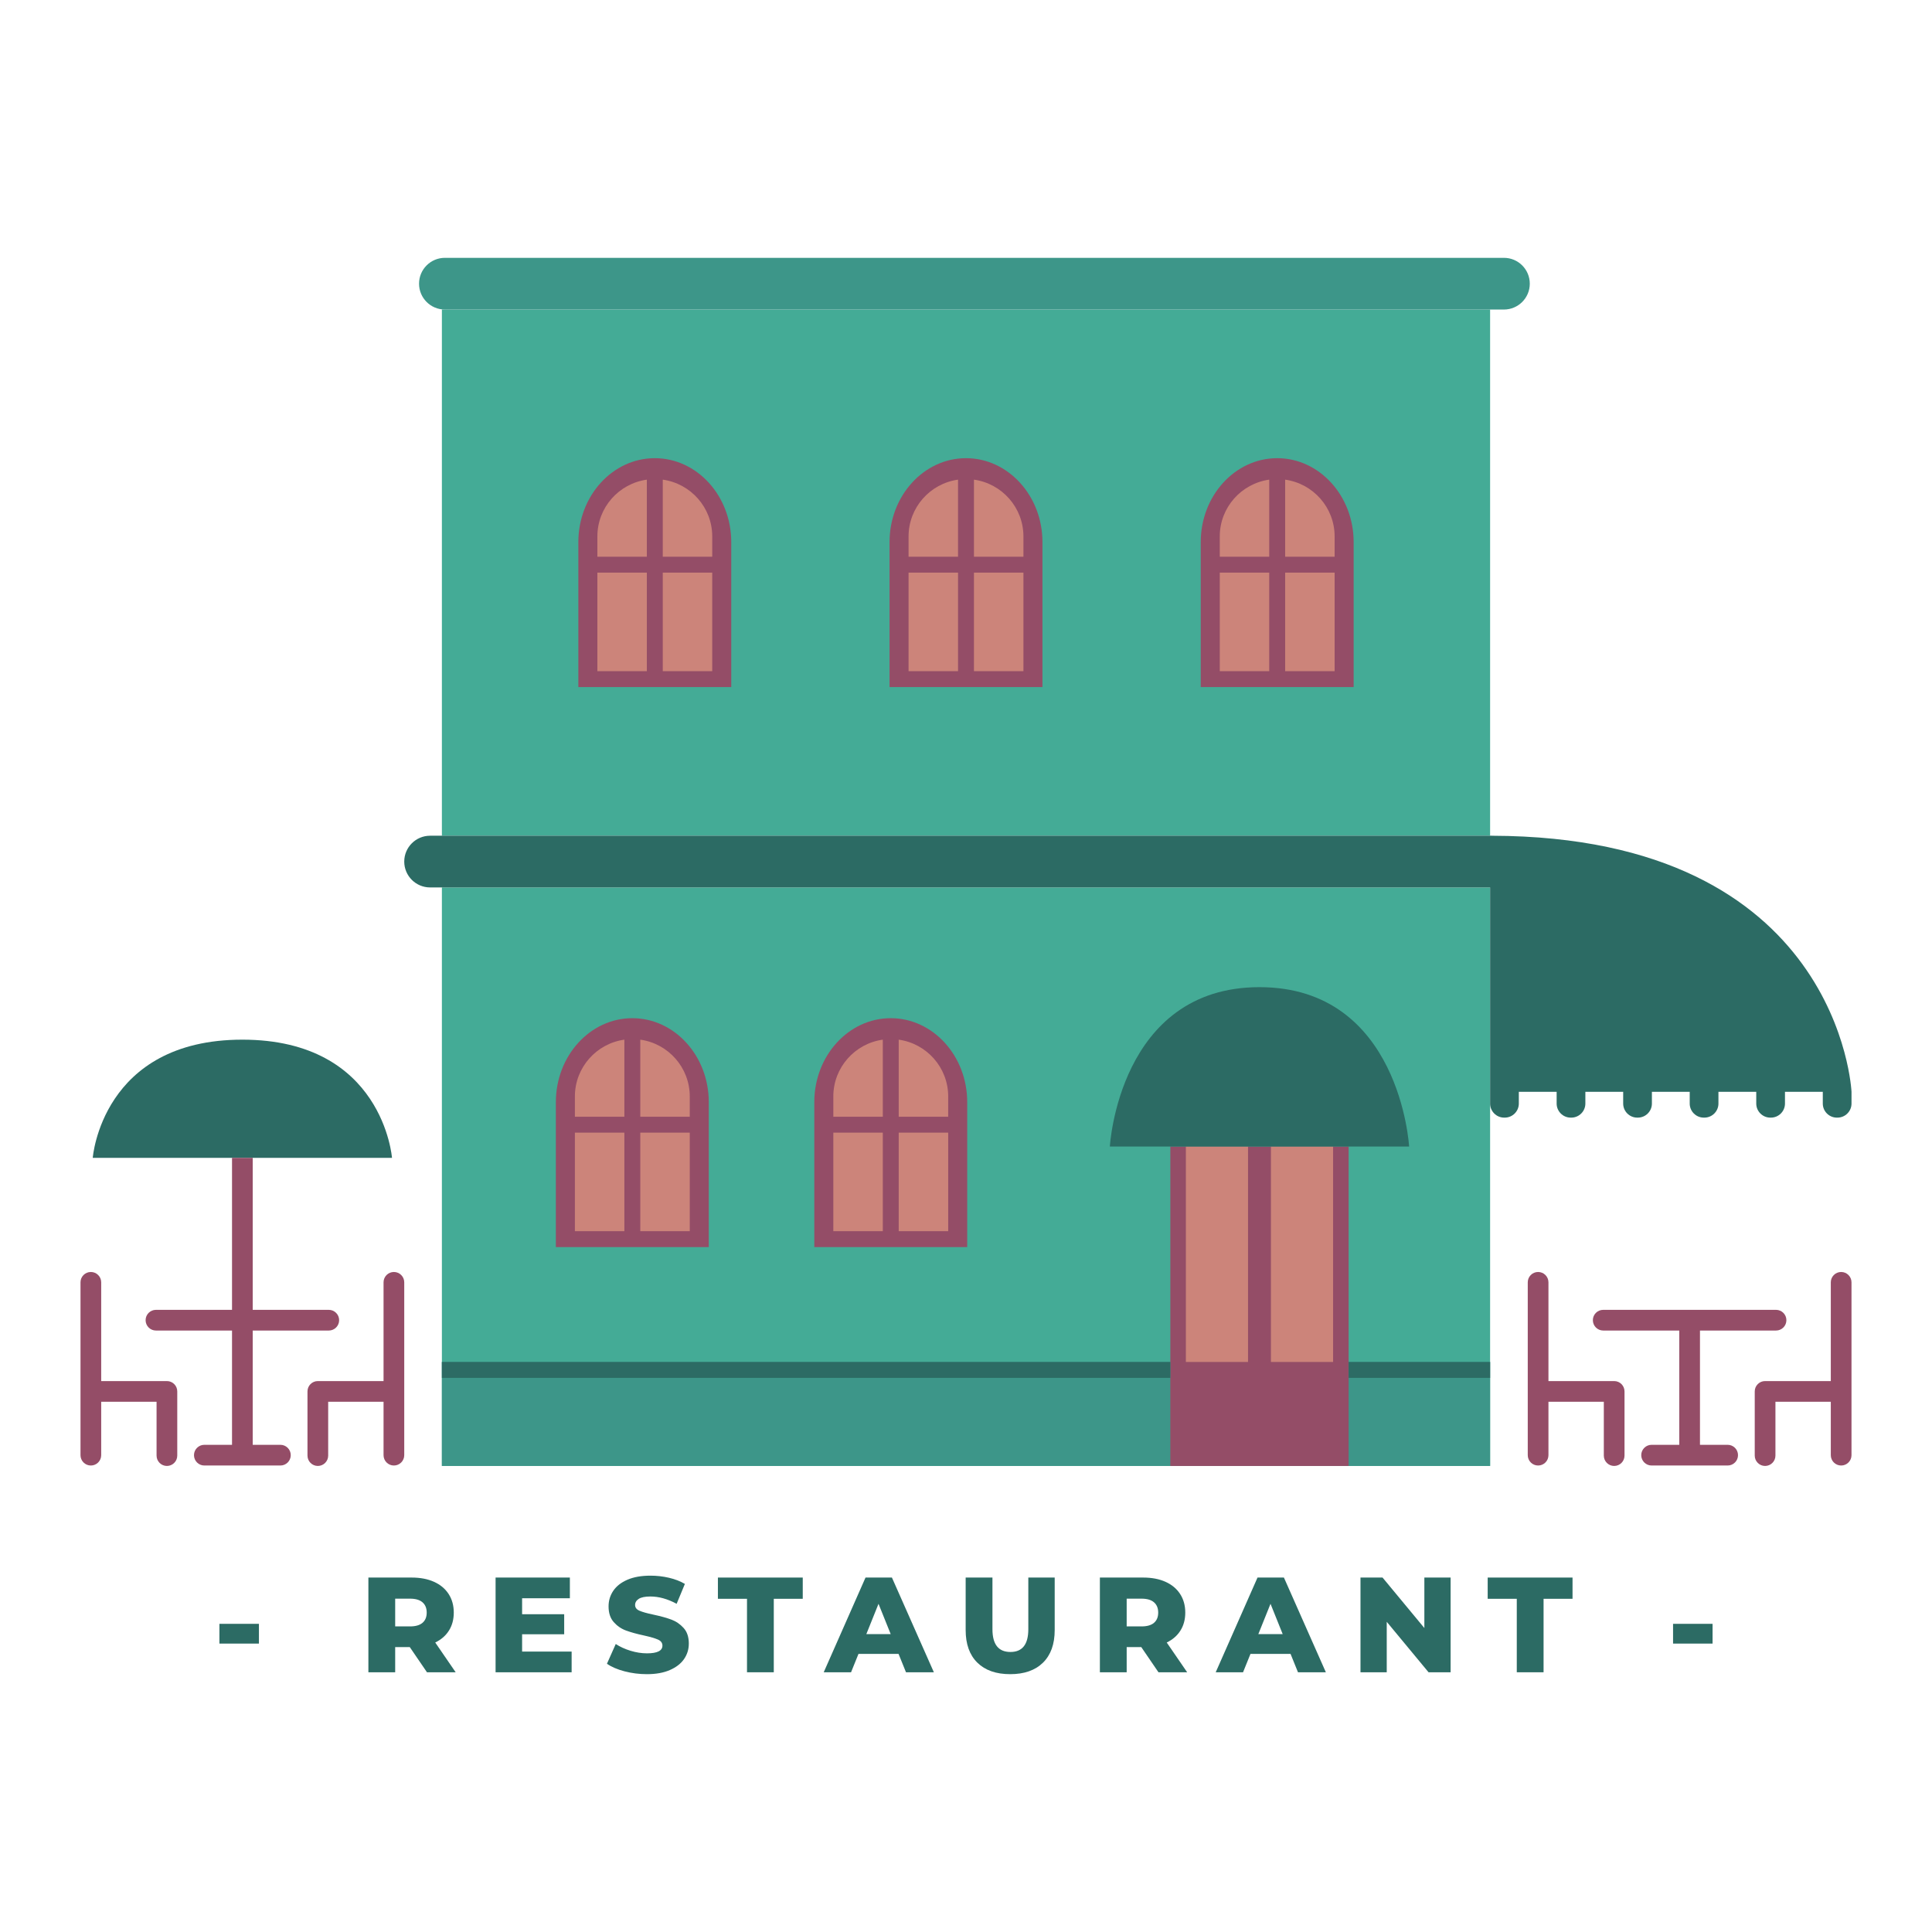 <?xml version="1.0" encoding="utf-8"?>
<!-- Designed by Vexels.com - 2019 All Rights Reserved - https://vexels.com/terms-and-conditions/  -->
<svg version="1.1" id="Capa_1" xmlns="http://www.w3.org/2000/svg" xmlns:xlink="http://www.w3.org/1999/xlink" x="0px" y="0px"
	 viewBox="0 0 1200 1200" enable-background="new 0 0 1200 1200" xml:space="preserve">
<g>
	<g>
		<rect x="274.467" y="551.204" fill="#44AB96" width="651.065" height="359.323"/>
		<rect x="274.467" y="192.26" fill="#44AB96" width="651.065" height="326.828"/>
		<g>
			<path fill="#944D67" d="M345.26,774.595V684.51c0-28.728,21.301-52.099,47.485-52.099c26.184,0,47.489,23.37,47.489,52.099
				v90.086H345.26z"/>
			<g>
				<rect x="357.074" y="703.503" fill="#CC847A" width="30.73" height="61.205"/>
				<rect x="397.691" y="703.503" fill="#CC847A" width="30.731" height="61.205"/>
				<path fill="#CC847A" d="M397.691,693.616h30.731v-12.571c0-18.02-13.375-32.879-30.731-35.292V693.616z"/>
				<path fill="#CC847A" d="M387.804,693.616v-47.863c-17.356,2.413-30.73,17.272-30.73,35.292v12.571H387.804z"/>
			</g>
		</g>
		<g>
			<path fill="#944D67" d="M505.777,774.595V684.51c0-28.728,21.301-52.099,47.485-52.099c26.184,0,47.489,23.37,47.489,52.099
				v90.086H505.777z"/>
			<g>
				<rect x="517.591" y="703.503" fill="#CC847A" width="30.73" height="61.205"/>
				<rect x="558.208" y="703.503" fill="#CC847A" width="30.731" height="61.205"/>
				<path fill="#CC847A" d="M558.208,693.616h30.731v-12.571c0-18.02-13.375-32.879-30.731-35.292V693.616z"/>
				<path fill="#CC847A" d="M548.321,693.616v-47.863c-17.356,2.413-30.73,17.272-30.73,35.292v12.571H548.321z"/>
			</g>
		</g>
		<g>
			<path fill="#944D67" d="M359.224,426.766V336.68c0-28.728,21.301-52.099,47.485-52.099s47.489,23.37,47.489,52.099v90.086
				H359.224z"/>
			<g>
				<rect x="371.038" y="355.673" fill="#CC847A" width="30.73" height="61.205"/>
				<rect x="411.655" y="355.673" fill="#CC847A" width="30.731" height="61.205"/>
				<path fill="#CC847A" d="M411.655,345.786h30.731v-12.571c0-18.02-13.375-32.879-30.731-35.292V345.786z"/>
				<path fill="#CC847A" d="M401.768,345.786v-47.863c-17.356,2.413-30.73,17.272-30.73,35.292v12.571H401.768z"/>
			</g>
		</g>
		<g>
			<path fill="#944D67" d="M552.513,426.766V336.68c0-28.728,21.301-52.099,47.485-52.099c26.184,0,47.489,23.37,47.489,52.099
				v90.086H552.513z"/>
			<g>
				<rect x="564.327" y="355.673" fill="#CC847A" width="30.73" height="61.205"/>
				<rect x="604.943" y="355.673" fill="#CC847A" width="30.731" height="61.205"/>
				<path fill="#CC847A" d="M604.943,345.786h30.731v-12.571c0-18.02-13.375-32.879-30.731-35.292V345.786z"/>
				<path fill="#CC847A" d="M595.056,345.786v-47.863c-17.356,2.413-30.73,17.272-30.73,35.292v12.571H595.056z"/>
			</g>
		</g>
		<g>
			<path fill="#944D67" d="M745.801,426.766V336.68c0-28.728,21.301-52.099,47.485-52.099c26.184,0,47.489,23.37,47.489,52.099
				v90.086H745.801z"/>
			<g>
				<rect x="757.615" y="355.673" fill="#CC847A" width="30.73" height="61.205"/>
				<rect x="798.232" y="355.673" fill="#CC847A" width="30.731" height="61.205"/>
				<path fill="#CC847A" d="M798.232,345.786h30.731v-12.571c0-18.02-13.375-32.879-30.731-35.292V345.786z"/>
				<path fill="#CC847A" d="M788.345,345.786v-47.863c-17.356,2.413-30.73,17.272-30.73,35.292v12.571H788.345z"/>
			</g>
		</g>
		<rect x="274.467" y="845.937" fill="#3D9689" width="651.065" height="64.59"/>
		<g>
			<rect x="726.917" y="712.116" fill="#944D67" width="110.744" height="198.41"/>
			<rect x="736.569" y="712.116" fill="#CC847A" width="38.608" height="133.821"/>
			<rect x="789.401" y="712.116" fill="#CC847A" width="38.608" height="133.821"/>
		</g>
		<path fill="#2C6B64" d="M782.289,613.144c-87.412,0-92.937,98.972-92.937,98.972h92.937h92.937
			C875.226,712.116,869.701,613.144,782.289,613.144z"/>
		<path fill="#2C6B64" d="M150.542,645.753c-87.412,0-92.937,73.418-92.937,73.418h92.937h92.937
			C243.479,719.171,237.954,645.753,150.542,645.753z"/>
		<path fill="#944D67" d="M1096.325,857.808h40.818v-61.329c0-3.55,2.878-6.428,6.428-6.428s6.428,2.878,6.428,6.428v107.349
			c0,3.55-2.878,6.428-6.428,6.428s-6.428-2.878-6.428-6.428v-33.165h-34.39v33.434c0,3.55-2.878,6.428-6.428,6.428
			s-6.428-2.878-6.428-6.428v-39.862C1089.897,860.686,1092.776,857.808,1096.325,857.808z"/>
		<path fill="#944D67" d="M1002.591,857.808h-40.818v-61.329c0-3.55-2.878-6.428-6.428-6.428s-6.428,2.878-6.428,6.428v107.349
			c0,3.55,2.878,6.428,6.428,6.428s6.428-2.878,6.428-6.428v-33.165h34.39v33.434c0,3.55,2.878,6.428,6.428,6.428
			c3.55,0,6.428-2.878,6.428-6.428v-39.862C1009.019,860.686,1006.14,857.808,1002.591,857.808z"/>
		<path fill="#944D67" d="M995.783,813.566h107.349c3.55,0,6.428,2.878,6.428,6.428c0,3.55-2.878,6.428-6.428,6.428h-47.246v70.979
			h17.195c3.55,0,6.428,2.878,6.428,6.428c0,3.55-2.878,6.428-6.428,6.428h-47.247c-3.55,0-6.428-2.878-6.428-6.428
			c0-3.55,2.878-6.428,6.428-6.428h17.196v-70.979h-47.247c-3.55,0-6.428-2.878-6.428-6.428
			C989.355,816.444,992.233,813.566,995.783,813.566z"/>
		<path fill="#944D67" d="M103.675,857.808H62.856v-61.329c0-3.55-2.878-6.428-6.428-6.428S50,792.929,50,796.479v107.349
			c0,3.55,2.878,6.428,6.428,6.428s6.428-2.878,6.428-6.428v-33.165h34.39v33.434c0,3.55,2.878,6.428,6.428,6.428
			c3.55,0,6.428-2.878,6.428-6.428v-39.862C110.103,860.686,107.225,857.808,103.675,857.808z"/>
		<path fill="#944D67" d="M197.409,857.808h40.818v-61.329c0-3.55,2.878-6.428,6.428-6.428s6.428,2.878,6.428,6.428v107.349
			c0,3.55-2.878,6.428-6.428,6.428s-6.428-2.878-6.428-6.428v-33.165h-34.39v33.434c0,3.55-2.878,6.428-6.428,6.428
			c-3.55,0-6.428-2.878-6.428-6.428v-39.862C190.981,860.686,193.86,857.808,197.409,857.808z"/>
		<path fill="#3D9689" d="M934.119,192.26H276.332c-8.869,0-16.058-7.189-16.058-16.058v0c0-8.869,7.189-16.058,16.058-16.058
			h657.787c8.869,0,16.058,7.189,16.058,16.058v0C950.177,185.07,942.988,192.26,934.119,192.26z"/>
		<path fill="#944D67" d="M204.217,813.566H156.97v-94.395h-12.856v94.395H96.867c-3.55,0-6.428,2.878-6.428,6.428
			s2.878,6.428,6.428,6.428h47.247v70.979h-17.195c-3.55,0-6.428,2.878-6.428,6.428c0,3.55,2.878,6.428,6.428,6.428h47.247
			c3.55,0,6.428-2.878,6.428-6.428c0-3.55-2.878-6.428-6.428-6.428H156.97v-70.979h47.247c3.55,0,6.428-2.878,6.428-6.428
			S207.767,813.566,204.217,813.566z"/>
		<rect x="274.467" y="845.937" fill="#2C6B64" width="452.45" height="9.887"/>
		<rect x="837.661" y="845.937" fill="#2C6B64" width="87.872" height="9.887"/>
		<path fill="#2C6B64" d="M926.794,519.102v-0.015H267.141c-8.869,0-16.057,7.19-16.057,16.058c0,8.869,7.189,16.058,16.057,16.058
			h658.392c0,59.24,0,103.001,0,119.609c0,0.002,0,0.004,0,0.006v14.64c0,4.797,3.925,8.721,8.722,8.721h0.396
			c4.797,0,8.721-3.925,8.721-8.721v-7.32h23.488v7.32c0,4.797,3.925,8.721,8.722,8.721h0.396c4.797,0,8.721-3.925,8.721-8.721
			v-7.32h23.488v7.32c0,4.797,3.925,8.721,8.722,8.721h0.396c4.797,0,8.722-3.925,8.722-8.721v-7.32h23.486v7.32
			c0,4.797,3.925,8.721,8.722,8.721h0.396c4.797,0,8.722-3.925,8.722-8.721v-7.32h23.487v7.32c0,4.797,3.925,8.721,8.722,8.721
			h0.396c4.797,0,8.722-3.925,8.722-8.721v-7.32h23.488v7.32c0,4.797,3.925,8.721,8.721,8.721h0.396
			c4.797,0,8.722-3.925,8.722-8.721v-7.32C1150,678.138,1143.041,519.724,926.794,519.102z"/>
	</g>
	<g>
		<path fill="#2C6B64" d="M136.283,1008.59h24.541v12.27h-24.541V1008.59z"/>
		<path fill="#2C6B64" d="M254.528,1023.049h-9.074v15.631h-16.643v-58.831h26.894c5.326,0,9.95,0.88,13.871,2.645
			c3.921,1.765,6.945,4.286,9.074,7.565c2.129,3.279,3.196,7.132,3.196,11.555c0,4.259-0.994,7.975-2.987,11.14
			c-1.988,3.164-4.829,5.645-8.527,7.437l12.69,18.49h-17.82L254.528,1023.049z M262.431,995.23
			c-1.737-1.514-4.314-2.271-7.733-2.271h-9.243v17.232h9.243c3.42,0,5.996-0.743,7.733-2.23c1.737-1.482,2.604-3.598,2.604-6.347
			C265.034,998.873,264.168,996.739,262.431,995.23z"/>
		<path fill="#2C6B64" d="M355.05,1025.822v12.859h-47.235v-58.831h46.141v12.859h-29.666v9.918h26.137v12.439h-26.137v10.757
			H355.05z"/>
		<path fill="#2C6B64" d="M387.912,1038.092c-4.482-1.177-8.126-2.745-10.925-4.706l5.463-12.27c2.636,1.737,5.686,3.137,9.161,4.2
			c3.475,1.067,6.894,1.6,10.255,1.6c6.388,0,9.58-1.6,9.58-4.792c0-1.683-0.912-2.927-2.731-3.739s-4.747-1.669-8.782-2.567
			c-4.428-0.948-8.126-1.974-11.094-3.064c-2.968-1.094-5.517-2.845-7.647-5.253s-3.196-5.659-3.196-9.749
			c0-3.589,0.98-6.822,2.941-9.708s4.888-5.171,8.787-6.849c3.889-1.683,8.668-2.522,14.327-2.522c3.867,0,7.679,0.433,11.431,1.3
			c3.753,0.871,7.059,2.143,9.918,3.826l-5.125,12.353c-5.604-3.023-11.039-4.537-16.306-4.537c-3.306,0-5.718,0.492-7.227,1.473
			c-1.514,0.98-2.271,2.253-2.271,3.821c0,1.569,0.894,2.75,2.69,3.529c1.792,0.789,4.678,1.6,8.655,2.439
			c4.482,0.953,8.194,1.974,11.135,3.069c2.946,1.09,5.495,2.827,7.651,5.212c2.157,2.38,3.233,5.618,3.233,9.703
			c0,3.534-0.98,6.726-2.941,9.585c-1.961,2.854-4.902,5.139-8.823,6.849c-3.921,1.71-8.686,2.563-14.286,2.563
			C397.018,1039.857,392.395,1039.268,387.912,1038.092z"/>
		<path fill="#2C6B64" d="M463.974,993.041h-18.071v-13.192h52.698v13.192h-17.988v45.639h-16.639V993.041z"/>
		<path fill="#2C6B64" d="M558.103,1027.249h-24.878l-4.624,11.431h-16.976l25.968-58.831h16.393l26.055,58.831h-17.314
			L558.103,1027.249z M553.228,1014.978l-7.565-18.827l-7.565,18.827H553.228z"/>
		<path fill="#2C6B64" d="M607.057,1032.711c-4.847-4.76-7.268-11.514-7.268-20.255v-32.607h16.639v32.106
			c0,9.411,3.725,14.117,11.181,14.117c7.396,0,11.094-4.706,11.094-14.117v-32.106h16.388v32.607
			c0,8.741-2.426,15.494-7.268,20.255c-4.847,4.765-11.641,7.145-20.382,7.145S611.904,1037.476,607.057,1032.711z"/>
		<path fill="#2C6B64" d="M708.873,1023.049h-9.074v15.631h-16.643v-58.831h26.894c5.326,0,9.95,0.88,13.871,2.645
			s6.945,4.286,9.074,7.565s3.196,7.132,3.196,11.555c0,4.259-0.994,7.975-2.987,11.14c-1.988,3.164-4.829,5.645-8.527,7.437
			l12.69,18.49h-17.82L708.873,1023.049z M716.775,995.23c-1.737-1.514-4.314-2.271-7.733-2.271h-9.243v17.232h9.243
			c3.42,0,5.996-0.743,7.733-2.23c1.737-1.482,2.604-3.598,2.604-6.347C719.379,998.873,718.513,996.739,716.775,995.23z"/>
		<path fill="#2C6B64" d="M801.579,1027.249H776.7l-4.624,11.431H755.1l25.968-58.831h16.393l26.055,58.831h-17.314
			L801.579,1027.249z M796.704,1014.978l-7.565-18.827l-7.565,18.827H796.704z"/>
		<path fill="#2C6B64" d="M901.001,979.849v58.831h-13.698l-25.973-31.349v31.349h-16.306v-58.831h13.702l25.968,31.349v-31.349
			H901.001z"/>
		<path fill="#2C6B64" d="M942.099,993.041h-18.071v-13.192h52.698v13.192h-17.988v45.639h-16.639V993.041z"/>
		<path fill="#2C6B64" d="M1039.168,1008.59h24.541v12.27h-24.541V1008.59z"/>
	</g>
</g>
</svg>
